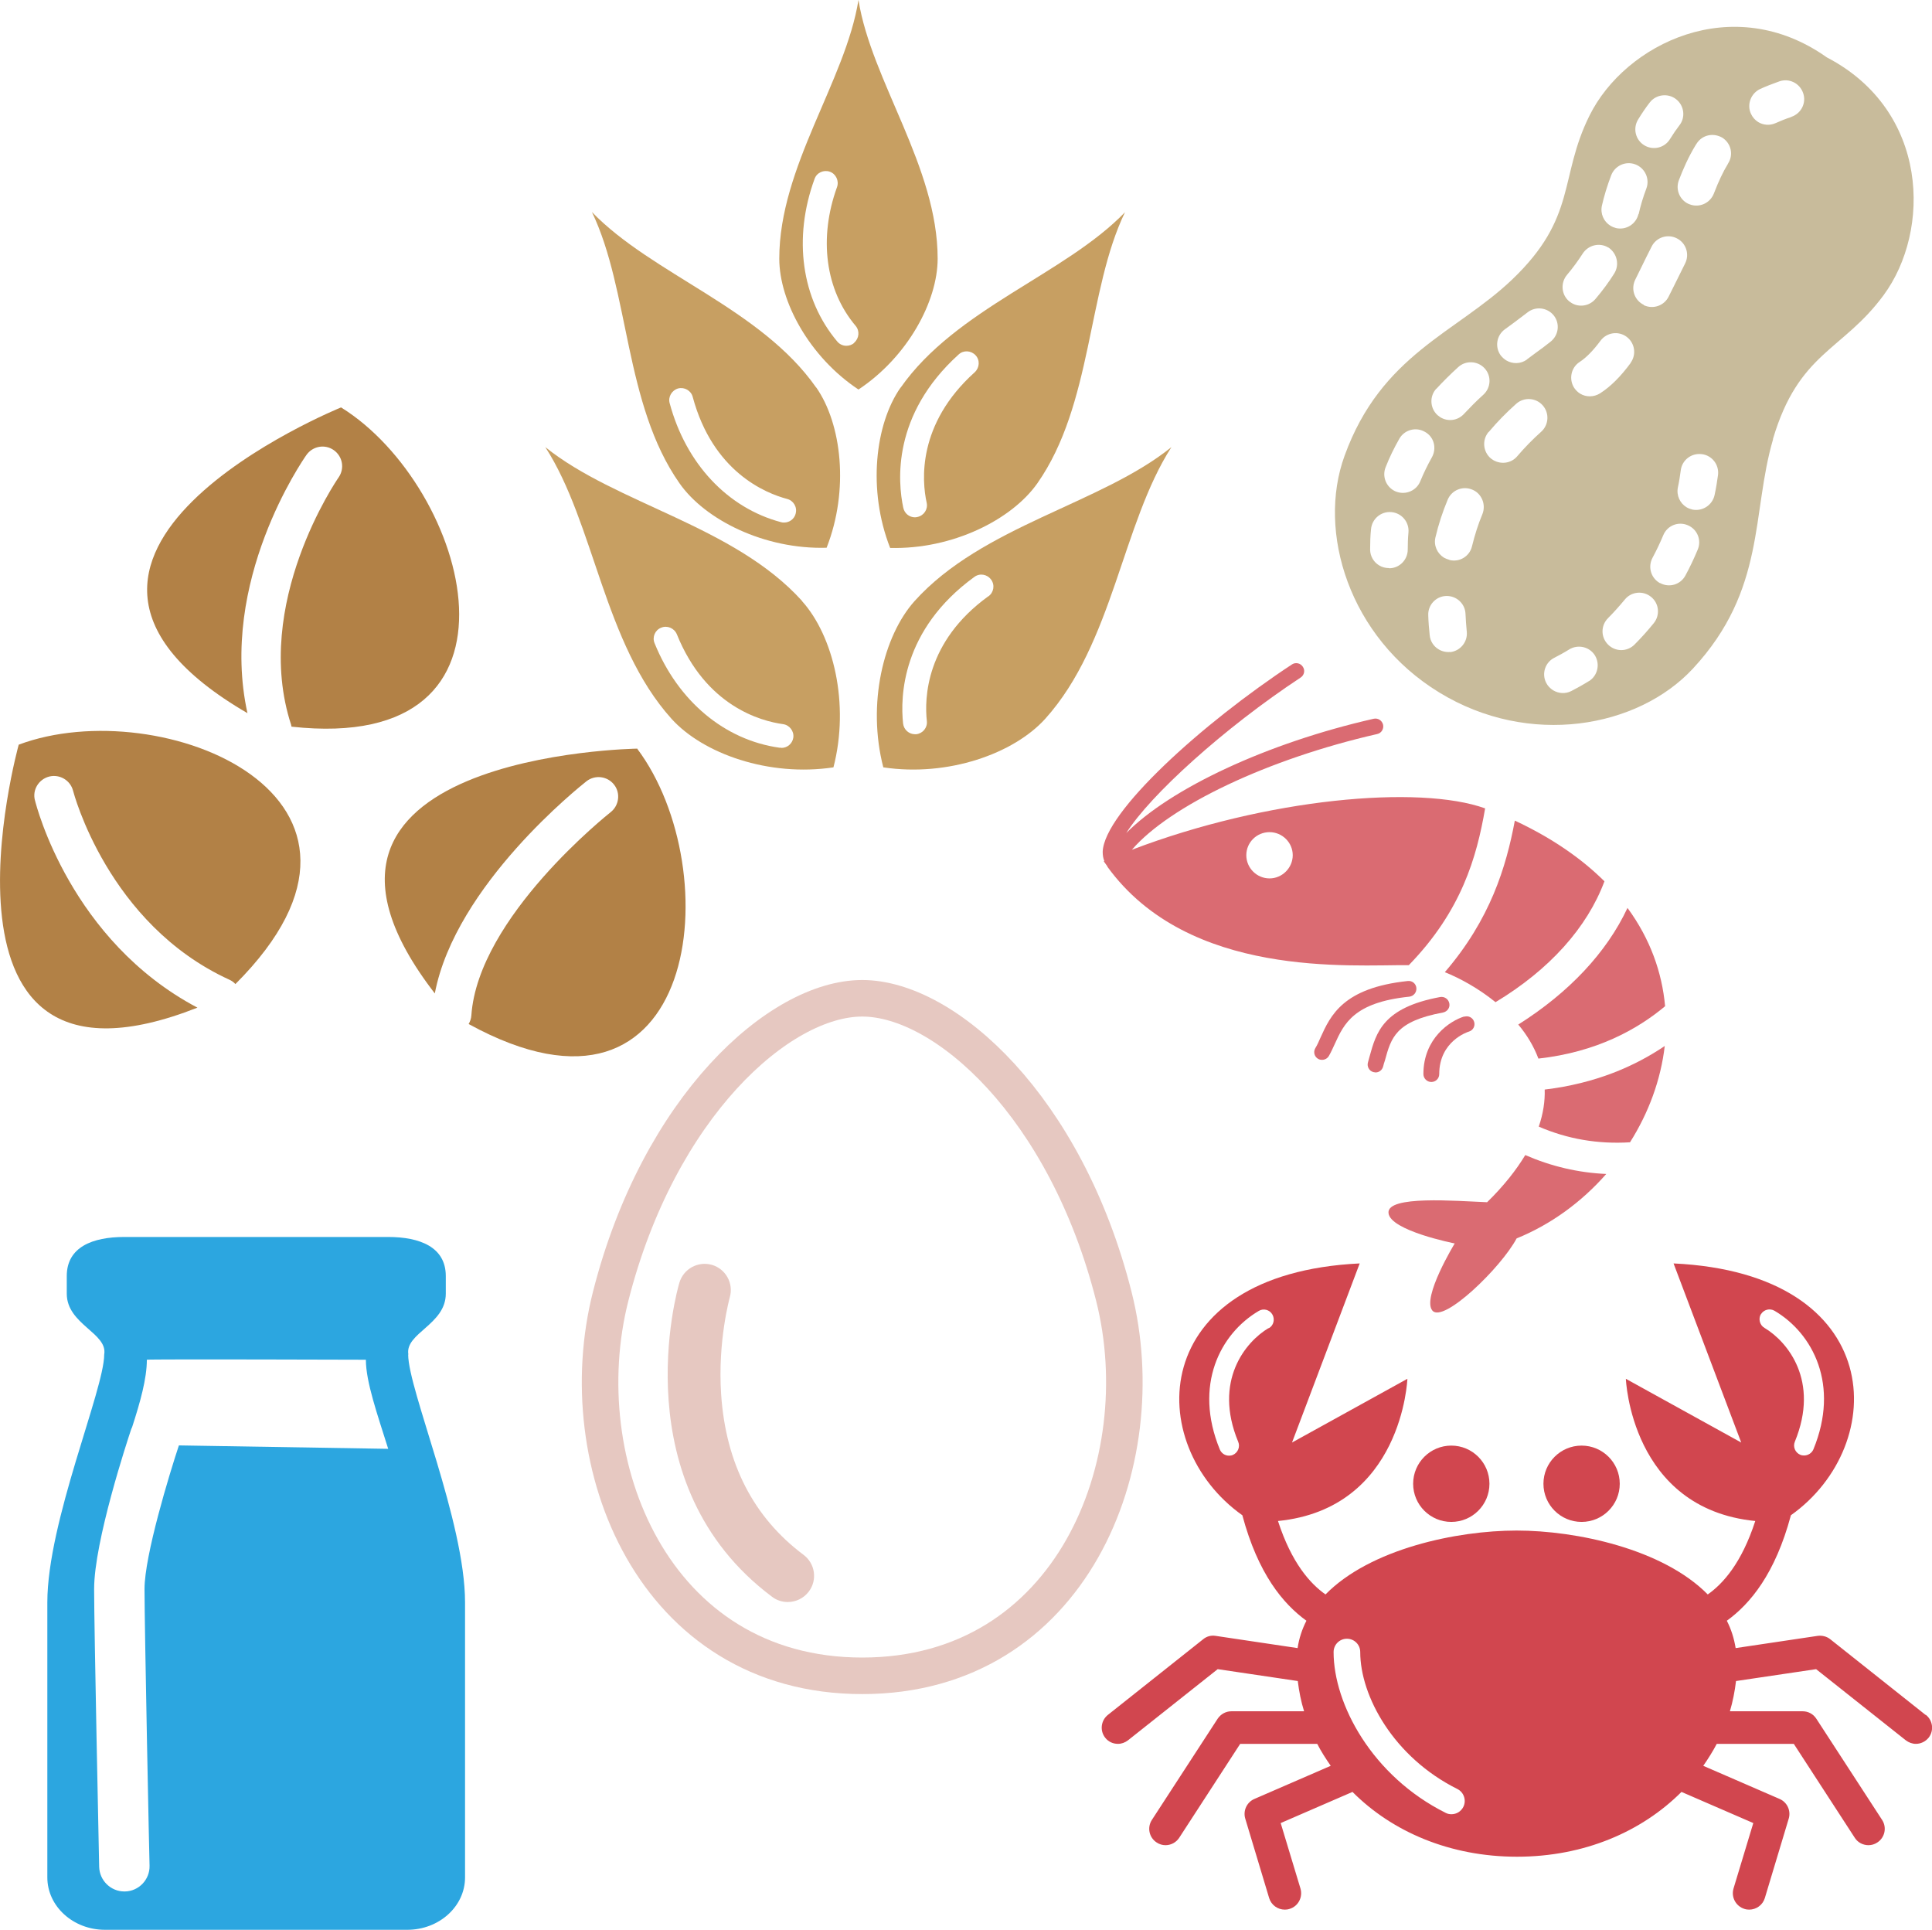 <?xml version="1.0" encoding="UTF-8"?><svg id="artworks" xmlns="http://www.w3.org/2000/svg" viewBox="0 0 107.35 107.21"><defs><style>.cls-1{fill:none;stroke:#e6c8c1;stroke-miterlimit:10;stroke-width:2.03px;}.cls-2{fill:#2ca6e0;}.cls-2,.cls-3,.cls-4,.cls-5,.cls-6,.cls-7,.cls-8{stroke-width:0px;}.cls-3{fill:#d1464f;}.cls-4{fill:#c79f62;}.cls-5{fill:#da6b72;}.cls-6{fill:#c8bb9b;}.cls-7{fill:#b28146;}.cls-8{fill:#e6c8c1;}</style></defs><path class="cls-6" d="m98.51,24.4c1.43-4.84,3.86-4.89,6.15-8,2.64-3.58,2.54-10.25-3.15-13.21-5.23-3.71-11.21-.76-13.19,3.23-1.72,3.46-.66,5.64-4.31,9.12-3.11,2.96-7.26,4.15-9.3,9.78-1.54,4.22.25,10.09,5.26,13.15,5,3.06,11.04,1.97,14.1-1.33,4.07-4.39,3.24-8.62,4.45-12.74h0Zm-4.24-16.42c.31-.49.93-.62,1.43-.33.49.31.63.95.32,1.43l-.02.04c-.26.43-.5.93-.77,1.63-.21.54-.81.81-1.35.6-.06-.02-.12-.05-.17-.08-.42-.26-.61-.79-.42-1.27.21-.55.51-1.26.94-1.96l.04-.06h0Zm-2.94,8.95s-.06-.03-.08-.04c-.46-.28-.63-.86-.39-1.35l.3-.61c.2-.42.41-.83.61-1.23.26-.52.89-.72,1.4-.46.52.26.72.89.46,1.4-.2.4-.4.8-.6,1.21l-.31.62c-.25.52-.88.73-1.39.48v-.02Zm-.72,3.23c-.56.76-1.11,1.31-1.7,1.69-.35.22-.78.22-1.11.02-.13-.08-.24-.19-.33-.32-.31-.48-.18-1.13.3-1.44.37-.24.76-.64,1.16-1.18.34-.46.99-.56,1.45-.22s.56.99.22,1.45h0Zm-.92-4.96c-.3.48-.65.95-1.04,1.41-.34.4-.91.48-1.33.22-.05-.03-.09-.06-.13-.09-.44-.37-.49-1.03-.12-1.47.33-.39.62-.79.87-1.18.31-.48.94-.63,1.42-.34h.01c.48.32.63.96.32,1.45Zm1.35-3.31c-.13.56-.69.91-1.25.78-.11-.03-.21-.07-.31-.13-.37-.23-.57-.67-.47-1.12.12-.53.29-1.09.51-1.67.2-.54.8-.82,1.34-.62.54.2.82.8.62,1.34-.19.5-.33.98-.43,1.43h-.01Zm.63-6.2c.35-.45,1.01-.53,1.46-.18s.54,1.01.18,1.46c-.17.22-.34.47-.52.76-.3.49-.94.64-1.43.34h0c-.49-.3-.64-.94-.34-1.43.22-.36.44-.68.65-.95Zm-11.86,15.91c.37-.4.78-.81,1.21-1.2.42-.39,1.08-.36,1.47.06s.36,1.08-.07,1.47c-.39.35-.75.72-1.08,1.07-.34.37-.89.44-1.31.18-.06-.04-.11-.08-.16-.12-.42-.39-.45-1.05-.06-1.47h0Zm-2.82,4.36c.21-.54.47-1.07.76-1.58.28-.5.92-.68,1.42-.39.52.28.67.92.39,1.42-.24.43-.46.88-.64,1.32-.21.53-.82.79-1.35.58-.06-.02-.11-.05-.16-.08-.42-.26-.61-.79-.42-1.27Zm.19,5.6c-.2,0-.39-.05-.55-.15-.3-.18-.5-.51-.5-.88s.01-.76.05-1.13c.05-.57.55-1,1.13-.95.57.05,1,.55.95,1.13-.03.31-.04.63-.04.95,0,.57-.46,1.04-1.03,1.04h0Zm7.67-11.59c-.35.26-.81.26-1.16.05-.11-.07-.21-.16-.3-.27-.34-.46-.24-1.11.22-1.45l.52-.38c.23-.17.48-.36.74-.56.45-.36,1.1-.28,1.46.16.36.45.28,1.1-.17,1.46-.28.22-.55.43-.81.61l-.51.38h.01Zm-2.13,4.03c.47-.56.98-1.08,1.53-1.57.43-.38,1.09-.34,1.47.09.38.43.34,1.09-.09,1.47-.47.42-.91.87-1.32,1.35-.33.4-.9.48-1.34.22-.04-.03-.09-.06-.13-.09-.44-.37-.5-1.03-.13-1.47h0Zm-2.19,7.1c-.11-.03-.21-.07-.3-.12-.37-.23-.58-.68-.47-1.13.17-.72.4-1.42.68-2.09.22-.53.83-.78,1.36-.56.53.21.78.83.57,1.36-.24.57-.43,1.18-.58,1.79-.13.56-.7.9-1.25.76h0Zm.05,5.12c-.23.02-.46-.03-.65-.15-.27-.16-.46-.45-.49-.78-.04-.37-.07-.74-.08-1.1-.03-.57.42-1.06.99-1.08s1.06.42,1.08,1c.01.32.04.64.07.98.06.57-.36,1.08-.93,1.14h.01Zm18.95-29.72c-.31.1-.6.22-.87.34-.33.15-.69.11-.97-.06-.17-.11-.31-.26-.4-.46-.24-.52,0-1.14.52-1.38.33-.15.69-.29,1.06-.42.54-.19,1.13.1,1.32.65.19.54-.1,1.13-.65,1.32h0Zm-4.97,18.73c.57.07.97.59.9,1.16-.05.37-.11.74-.19,1.11-.12.56-.67.92-1.23.81-.12-.03-.23-.07-.33-.13-.36-.22-.57-.65-.48-1.1.07-.32.12-.64.16-.95.07-.57.59-.97,1.16-.9h.01Zm-6.26,12.6c-.32.2-.66.39-.99.56-.33.17-.71.14-1.01-.04-.16-.1-.3-.24-.39-.42-.26-.51-.05-1.14.46-1.39.27-.14.55-.29.82-.46.49-.3,1.13-.15,1.43.33.3.49.15,1.13-.33,1.43h.01Zm3.59-3.21c-.34.42-.7.82-1.07,1.19-.35.35-.88.4-1.28.15-.07-.04-.13-.09-.19-.15-.41-.41-.41-1.06,0-1.47.32-.32.63-.67.93-1.03.36-.45,1.02-.51,1.46-.15.45.36.51,1.02.15,1.46Zm.35-2.22s-.04-.02-.05-.03c-.47-.29-.63-.89-.37-1.38.22-.41.42-.83.6-1.26.22-.53.83-.78,1.36-.55.53.22.78.83.55,1.36-.2.48-.43.97-.68,1.43-.27.51-.9.7-1.41.42h0Z"/><path class="cls-4" d="m47.7,0c-.72,4.5-4.4,9.26-4.4,14.37,0,2.37,1.67,5.46,4.4,7.27,2.73-1.81,4.4-4.9,4.4-7.27,0-5.1-3.68-9.87-4.4-14.37Zm-.24,19.05c-.12.11-.28.16-.43.16-.19,0-.38-.08-.51-.24-1.99-2.36-2.46-5.74-1.26-9.03.12-.35.51-.52.85-.4s.52.51.4.85c-1.03,2.84-.65,5.72,1.03,7.71.24.28.2.7-.08.94h0Z"/><path class="cls-4" d="m45.35,21.53c-3.08-4.4-9.12-6.29-12.46-9.75,2.09,4.34,1.79,10.68,4.86,15.06,1.42,2.04,4.73,3.69,8.18,3.59,1.26-3.21.84-6.88-.58-8.91h0Zm-1.14,7.01c-.08.3-.35.49-.64.49-.06,0-.11,0-.17-.02-2.98-.79-5.29-3.26-6.19-6.61-.1-.35.12-.72.47-.82.35-.09.72.12.81.47,1.12,4.16,4.04,5.35,5.25,5.67.35.09.57.46.47.81h0Z"/><path class="cls-4" d="m44.57,33.39c-3.78-4.19-10.34-5.39-14.27-8.55,2.74,4.24,3.24,10.9,7.01,15.09,1.75,1.94,5.41,3.24,9,2.7.91-3.52,0-7.3-1.75-9.24h.01Zm-1.16,8.15h-.09c-3.05-.42-5.65-2.59-6.95-5.81-.14-.34.03-.73.37-.86.34-.14.73.03.87.37,1.61,3.99,4.66,4.82,5.9,4.99.36.05.62.39.57.75-.05.33-.33.57-.66.57h0Z"/><path class="cls-4" d="m50.04,21.53c-1.42,2.03-1.84,5.7-.58,8.91,3.45.09,6.75-1.56,8.18-3.59,3.07-4.38,2.77-10.73,4.87-15.06-3.34,3.46-9.39,5.35-12.47,9.75h0Zm4.12-.85c-3.2,2.88-2.94,6.03-2.67,7.25.08.36-.15.71-.51.79-.05.01-.09.02-.14.02-.31,0-.58-.21-.65-.53-.31-1.45-.63-5.17,3.08-8.52.27-.25.69-.22.94.05.25.27.22.69-.05.94Z"/><path class="cls-4" d="m50.82,33.39c-1.74,1.94-2.65,5.72-1.74,9.24,3.59.54,7.25-.76,9-2.7,3.77-4.19,4.27-10.84,7.01-15.09-3.93,3.17-10.49,4.36-14.27,8.55Zm4.09-.26c-3.48,2.52-3.55,5.68-3.41,6.93.04.37-.23.69-.59.73h-.07c-.33,0-.62-.25-.66-.59-.16-1.47-.09-5.21,3.96-8.15.3-.22.71-.15.93.15.22.3.15.71-.15.93h0Z"/><path class="cls-7" d="m18.96,22.63S-1.33,30.85,13.75,39.62c-1.61-7.31,3.07-14.05,3.28-14.35.35-.49,1.03-.61,1.52-.26s.61,1.02.26,1.52c-.07.1-4.83,7.02-2.63,13.75,0,.03.01.06.02.09,14.04,1.55,9.85-13.33,2.76-17.73h0Z"/><path class="cls-7" d="m1.94,44.46c-.15-.58.21-1.17.8-1.32.58-.14,1.17.21,1.32.79.02.07,1.92,7.41,8.69,10.5.13.06.24.14.33.24,10.39-10.38-4.14-16.26-12.04-13.3,0,0-5.78,20.8,9.93,14.61-7.04-3.72-8.95-11.2-9.03-11.53h0Z"/><path class="cls-7" d="m35.42,41.59s-21.54.3-11.26,13.6c1.15-6.04,8.12-11.54,8.43-11.79.48-.37,1.16-.28,1.53.19.37.47.28,1.16-.19,1.53-.07.06-7.37,5.82-7.74,11.3-.01.17-.07.33-.15.47,12.88,7.06,14.43-8.54,9.37-15.29h.01Z"/><path class="cls-2" d="m22.69,75.25c-.2-1.19,2.08-1.66,2.08-3.38v-.98c0-1.61-1.44-2.17-3.21-2.17H6.91c-1.77,0-3.2.56-3.2,2.17v.98c0,1.71,2.29,2.19,2.08,3.38,0,1.95-3.16,9.29-3.16,13.77v15.28c0,1.61,1.44,2.91,3.2,2.91h16.8c1.77,0,3.21-1.3,3.21-2.91v-15.28c0-4.48-3.16-11.81-3.16-13.77h.01Zm-12.75,5.05c-.53,1.6-1.91,6.12-1.91,7.98,0,2.13.27,15.24.28,15.37.02.77-.6,1.42-1.37,1.43h-.03c-.76,0-1.38-.61-1.4-1.37-.01-.54-.28-13.27-.28-15.43,0-2.65,1.85-8.25,2.06-8.88.01-.04.04-.08.05-.11.45-1.39.82-2.7.82-3.75.2-.04,12.17,0,12.17,0,0,1.23.64,3.04,1.24,4.95,0,0-11.63-.19-11.63-.19Z"/><path class="cls-3" d="m82.76,82.43c0,1.17-.95,2.12-2.12,2.12s-2.12-.95-2.12-2.12.95-2.12,2.12-2.12,2.12.95,2.12,2.12Z"/><path class="cls-3" d="m85.76,82.43c0,1.17.95,2.12,2.12,2.12s2.12-.95,2.12-2.12-.95-2.12-2.12-2.12-2.12.95-2.12,2.12Z"/><path class="cls-3" d="m106.99,95.27l-5.29-4.2c-.2-.16-.45-.22-.7-.19l-4.56.68c-.09-.55-.25-1.05-.49-1.52,1.3-.94,2.69-2.61,3.56-5.86,5.52-3.92,5.34-13.43-6.52-13.99l3.76,9.95-6.41-3.54s.27,7.21,7.19,7.9c-.76,2.34-1.79,3.48-2.64,4.08-2.49-2.53-7.3-3.55-10.62-3.55s-8.13,1.01-10.62,3.55c-.85-.6-1.88-1.74-2.64-4.08,6.92-.69,7.19-7.9,7.19-7.9l-6.41,3.54,3.76-9.95c-11.86.57-12.04,10.08-6.52,13.99.87,3.25,2.26,4.92,3.56,5.86-.24.47-.41.98-.49,1.52l-4.56-.68c-.25-.04-.5.03-.69.19l-5.29,4.2c-.39.31-.46.88-.15,1.27.18.23.44.34.71.34.2,0,.39-.07.56-.2l4.98-3.95,4.45.66c.07.57.18,1.14.35,1.68h-4.04c-.31,0-.59.16-.76.41l-3.66,5.63c-.27.42-.15.98.27,1.25.15.1.32.15.49.15.3,0,.59-.15.76-.41l3.39-5.22h4.28c.22.43.48.83.75,1.22l-4.24,1.84c-.42.18-.64.65-.51,1.09l1.33,4.42c.12.39.48.64.87.64.08,0,.17-.01.26-.04.48-.14.75-.65.61-1.13l-1.1-3.64,3.99-1.73c2.2,2.21,5.41,3.6,9.14,3.6s6.93-1.39,9.14-3.6l3.99,1.73-1.1,3.64c-.14.48.13.98.61,1.13.09.03.18.04.26.04.39,0,.75-.25.87-.64l1.33-4.42c.13-.44-.09-.91-.51-1.09l-4.24-1.84c.27-.39.53-.8.75-1.22h4.28l3.39,5.22c.17.27.47.41.76.41.17,0,.34-.05.49-.15.42-.27.54-.83.27-1.25l-3.66-5.63c-.17-.26-.45-.41-.76-.41h-4.04c.16-.54.27-1.1.34-1.68l4.45-.66,4.98,3.95c.17.13.37.2.56.2.27,0,.53-.12.71-.34.31-.39.24-.96-.15-1.27h-.02Zm-9.15-22.25c.16-.27.5-.35.76-.2,2.14,1.26,3.63,4.13,2.16,7.7-.09.21-.3.34-.52.34-.07,0-.14-.01-.21-.04-.28-.12-.42-.44-.3-.73,1.39-3.38-.41-5.56-1.69-6.32-.26-.15-.35-.5-.2-.76h0Zm-27.35.76c-1.28.76-3.09,2.94-1.69,6.32.12.28-.02.61-.3.73-.07.03-.14.04-.21.04-.22,0-.42-.13-.51-.34-1.47-3.57.02-6.44,2.16-7.7.26-.16.61-.07.76.2.15.26.07.61-.2.76h-.01Zm10.82,26.6c-.13.26-.39.41-.66.41-.11,0-.22-.02-.33-.08-4.08-2.04-6.22-6.04-6.22-8.93,0-.41.33-.74.74-.74s.74.33.74.74c0,2.44,1.85,5.84,5.4,7.61.36.18.51.63.33.99Z"/><path class="cls-1" d="m61.89,72.02c-2.66-10.52-9.37-16.56-13.98-16.56s-11.31,6.04-13.98,16.56c-2.35,9.25,2.36,21.08,13.98,21.08s16.32-11.83,13.98-21.08Z"/><path class="cls-8" d="m44.94,88.42c-.29.38-.72.58-1.17.58-.3,0-.61-.09-.87-.29-8.32-6.22-5.29-17-5.15-17.45.23-.77,1.03-1.21,1.81-.99.77.23,1.21,1.03.99,1.8,0,.02-.68,2.42-.48,5.4.26,3.84,1.8,6.83,4.58,8.91.64.48.78,1.39.29,2.04Z"/><path class="cls-5" d="m78.7,54.89c-.02-.24-.23-.42-.48-.39-3.59.38-4.29,1.91-4.85,3.15-.09.21-.18.41-.29.59-.12.21-.04.48.17.59.07.04.14.05.21.05.15,0,.3-.08.38-.22.12-.21.22-.43.32-.65.52-1.14,1.06-2.32,4.15-2.64.24-.03.41-.24.39-.48Z"/><path class="cls-5" d="m80.18,56.25c.24-.05.4-.27.35-.51-.05-.24-.27-.39-.51-.35-3.18.59-3.55,1.97-3.92,3.3l-.09.33c-.07.23.07.48.3.54.04,0,.08.02.12.02.19,0,.36-.12.42-.32.03-.12.06-.23.1-.34.35-1.27.59-2.18,3.23-2.67Z"/><path class="cls-5" d="m81.36,56.47c-.79.24-2.27,1.21-2.27,3.2,0,.24.2.44.44.44s.44-.19.44-.44c0-1.82,1.57-2.34,1.65-2.36.23-.07.36-.31.29-.54s-.31-.36-.54-.29h-.01Z"/><path class="cls-5" d="m83.09,55.68c3.01-1.81,5.1-4.15,6.06-6.72-1.26-1.25-2.9-2.4-4.98-3.37-.48,2.57-1.36,5.48-3.89,8.42.85.34,1.87.9,2.81,1.66h0Z"/><path class="cls-5" d="m84.37,56.93c.47.56.85,1.19,1.11,1.88,3.24-.36,5.51-1.63,7.04-2.91-.17-1.87-.82-3.73-2.09-5.46-1.16,2.48-3.25,4.7-6.07,6.48h0Z"/><path class="cls-5" d="m85.5,62.59c1.6.69,3.28.98,5.07.87,1.03-1.63,1.71-3.46,1.93-5.35-1.64,1.11-3.82,2.08-6.67,2.42.02.64-.08,1.33-.33,2.06Z"/><path class="cls-5" d="m82.64,66.79c-1.76-.07-5.56-.39-5.49.59.07.99,3.68,1.7,3.68,1.7,0,0-1.84,3.02-1.24,3.73.61.72,3.82-2.39,4.68-4.01,1.9-.77,3.61-2.02,4.98-3.58-1.56-.07-3.05-.42-4.5-1.05-.5.83-1.19,1.71-2.12,2.62h0Z"/><path class="cls-5" d="m62.9,47.2c2.11-2.44,7.53-5.03,13.62-6.42.24-.05.38-.29.33-.52-.06-.24-.29-.38-.52-.33-5.94,1.35-11.29,3.87-13.75,6.35,1.32-2.1,5.43-5.83,9.69-8.64.2-.13.26-.4.12-.6-.13-.2-.4-.26-.6-.13-5,3.29-10.44,8.21-10.52,10.41,0,.2.03.37.09.51,0,0-.02,0-.03.02.06.09.13.18.2.28,0,0,0,0,0,.02,4.52,6.23,13.55,5.44,16.75,5.47,2.93-3.02,3.77-5.99,4.24-8.71-3.66-1.32-12.14-.56-19.63,2.3h0Zm7.64,1.6c-.71,0-1.29-.58-1.29-1.29s.58-1.28,1.29-1.28,1.29.58,1.29,1.28-.58,1.29-1.29,1.29Z"/></svg>